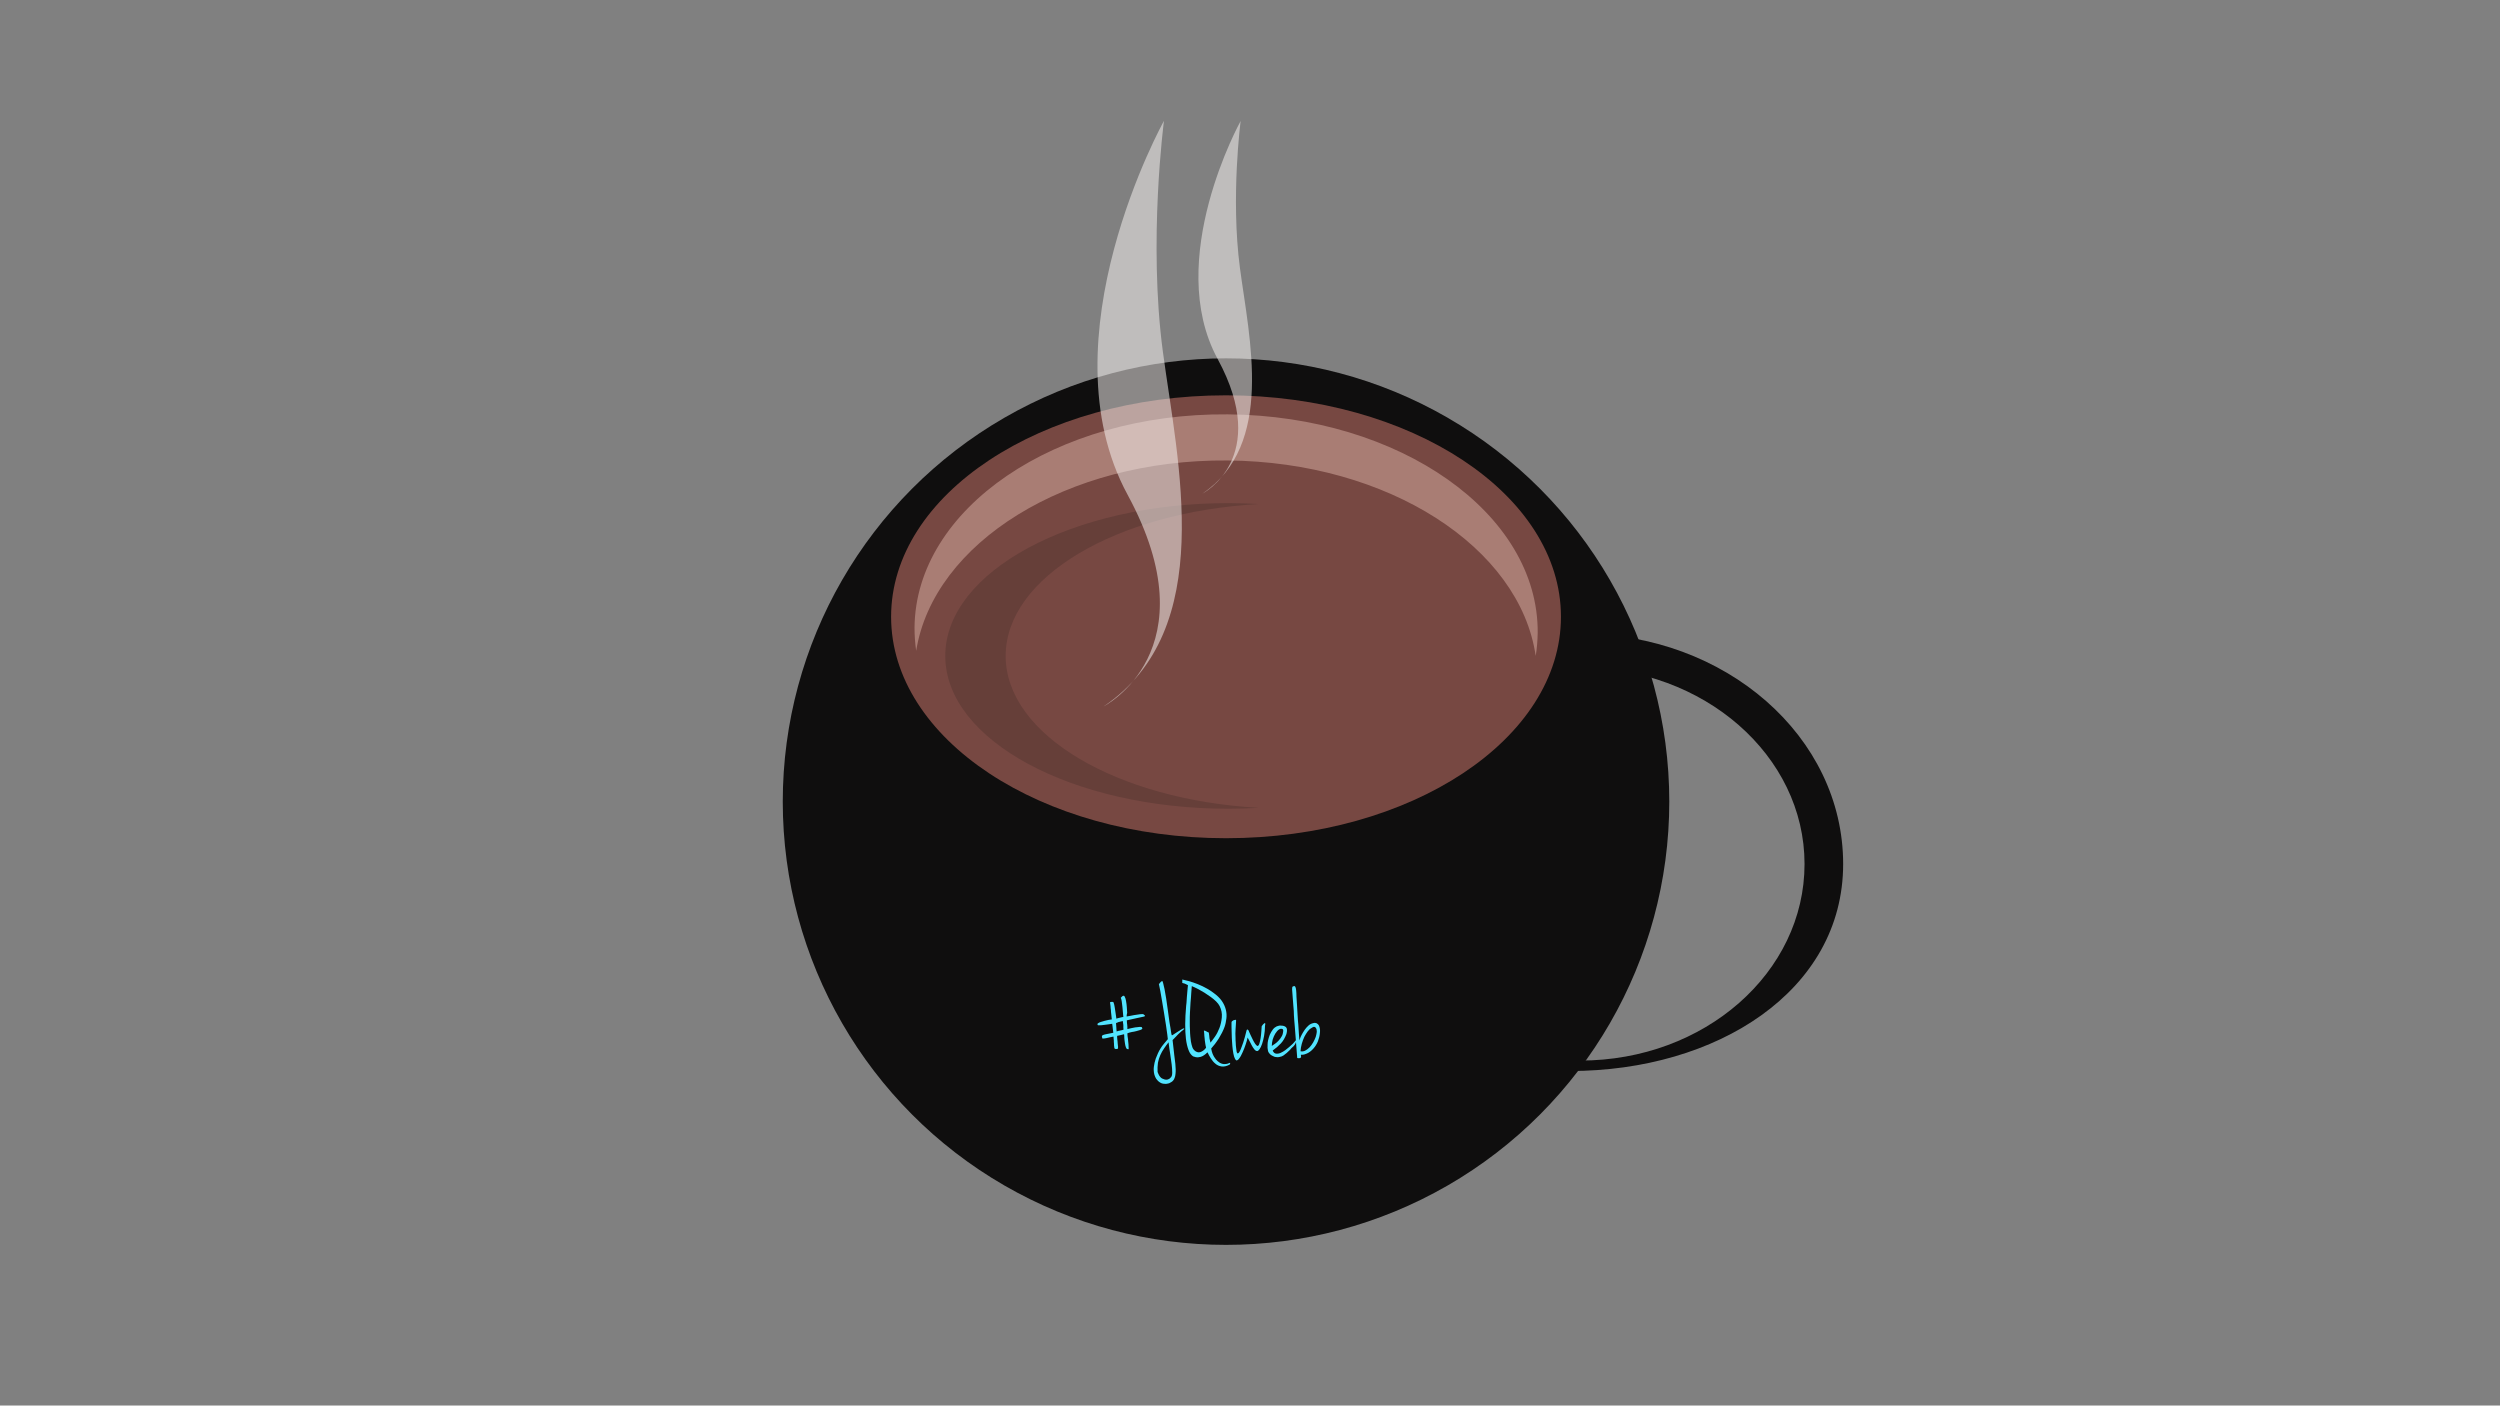 <?xml version="1.0" encoding="utf-8"?>
<!-- Generator: Adobe Illustrator 21.0.0, SVG Export Plug-In . SVG Version: 6.00 Build 0)  -->
<svg version="1.1" xmlns="http://www.w3.org/2000/svg" xmlns:xlink="http://www.w3.org/1999/xlink" x="0px" y="0px"
	 viewBox="0 0 1366 768" style="enable-background:new 0 0 1366 768;" xml:space="preserve">
<rect x="0" y="0" width="1366" height="768" fill="#808080" stroke="none"/>
<style type="text/css">
	.st0{display:none;}
	.st1{display:inline;fill:#4C7075;}
	.st2{display:inline;fill:#0F0E0E;}
	.st3{display:inline;fill:#774842;}
	.st4{display:inline;opacity:0.42;fill:#4F322E;}
	.st5{display:inline;opacity:0.54;fill:#F4F0EF;}
	.st6{display:inline;opacity:0.42;fill:#EFC5BB;}
	.st7{display:inline;fill:#51E4FF;}
	.st8{fill:#0F0E0E;}
	.st9{fill:#774842;}
	.st10{opacity:0.42;fill:#4F322E;}
	.st11{opacity:0.42;fill:#EFC5BB;}
	.st12{opacity:0.54;fill:#F4F0EF;}
	.st13{fill:#51E4FF;}
</style>
<g id="Capa_1">
</g>
<g id="Colores" class="st0">
	<rect x="-578.2" y="-102" class="st1" width="85.5" height="85.5"/>
	<rect x="-578.2" y="7.5" class="st2" width="85.5" height="85.5"/>
	<rect x="-578.2" y="117" class="st3" width="85.5" height="85.5"/>
	<rect x="-578.2" y="226.5" class="st4" width="85.5" height="85.5"/>
	<rect x="-578.2" y="443.4" class="st5" width="85.5" height="85.5"/>
	<rect x="-578.2" y="334.9" class="st6" width="85.5" height="85.5"/>
	<rect x="-578.2" y="552.9" class="st7" width="85.5" height="85.5"/>
</g>
<g id="Logo_x5F_png">
	<path class="st8" d="M863,346.2v18.5c68,0,123,48.1,123,107.4s-54.6,107.4-122.6,107.4l-5.6,5.7c80,0,149.3-43.6,149.3-113.1
		S943,346.2,863,346.2z"/>
	<circle class="st8" cx="669.9" cy="438" r="242.2"/>
	<ellipse class="st9" cx="669.9" cy="337" rx="183" ry="121"/>
	<path class="st10" d="M549.5,358.4c0-43.1,60.6-78.6,138.3-83c-5.4-0.3-10.9-0.5-16.5-0.5c-85.5,0-154.8,37.4-154.8,83.5
		s69.3,83.5,154.8,83.5c5.6,0,11.1-0.2,16.5-0.5C610.1,437,549.5,401.5,549.5,358.4z"/>
	<path class="st11" d="M670.7,251.6c87.9,0.7,159.8,47.5,168.4,106.8c0.7-4.1,1-8.3,1.1-12.6c0.5-65.2-75.3-118.6-169.3-119.4
		s-170.7,51.4-171.2,116.6c0,4.2,0.3,8.4,0.9,12.6C510.1,296.5,582.8,250.9,670.7,251.6z"/>
	<path class="st12" d="M603,386c0,0,59.4-30.4,13.1-115.7C569.8,185,636,66,636,66s-8.7,65.6-0.6,126.2
		C643.5,252.8,665.3,344,603,386z"/>
	<path class="st12" d="M657,269.7c0,0,37.8-19.3,8.3-73.6c-29.5-54.3,12.6-130,12.6-130s-5.5,41.7-0.4,80.3S696.6,243,657,269.7z"/>
	<g>
		<path class="st13" d="M615.6,555.4c1-0.2,2-0.3,2.8-0.5c0.8-0.2,1.6-0.3,2.3-0.4c0.7-0.1,1.4-0.2,2-0.3c0.6-0.1,1.3-0.1,1.9-0.1
			c0.6,0.4,0.9,0.7,1,0.8c0.1,0.1,0,0.3-0.3,0.5c-0.8,0.2-2,0.4-3.7,0.8c-1.7,0.4-3.6,0.8-5.9,1.3c0,0.9,0.1,1.7,0.2,2.4
			c0.1,0.7,0.1,1.5,0.1,2.4c0.8-0.2,1.5-0.4,2.1-0.5c0.5-0.1,1-0.2,1.5-0.3c0.5-0.1,0.9-0.2,1.4-0.2c0.5-0.1,1-0.1,1.7-0.2
			c0.6,0,0.9,0,1.1,0.1c0.1,0.1,0.3,0.4,0.4,0.8c-0.2,0.4-0.6,0.6-1.2,0.8c-0.6,0.2-1.3,0.4-2.1,0.6c-0.8,0.2-1.6,0.4-2.5,0.5
			c-0.9,0.2-1.7,0.4-2.4,0.7c0,0.9,0.1,1.7,0.2,2.3c0.1,0.6,0.2,1.2,0.2,1.8c0.1,0.6,0.1,1.2,0.2,1.9c0,0.7,0.1,1.6,0.1,2.7
			c-0.5,0-0.9-0.1-1-0.2c-0.2-0.1-0.3-0.4-0.5-0.8c-0.2-0.6-0.4-1.2-0.5-2c-0.1-0.7-0.2-1.5-0.3-2.2c-0.1-0.7-0.1-1.4-0.1-1.9
			c0-0.6-0.1-0.9-0.1-1.1c-0.7,0.2-1.4,0.3-2,0.5c-0.6,0.1-1.2,0.3-1.8,0.4c0,0.6,0,1.2,0.1,2c0.1,0.7,0.2,1.5,0.2,2.1
			c0.1,0.7,0.1,1.3,0.2,1.9c0,0.6,0,0.9-0.2,1.1c-0.4,0.1-0.8,0.1-1.1,0.1c-0.3-0.1-0.5-0.2-0.7-0.4c-0.1-0.5-0.1-1-0.2-1.6
			c0-0.6,0-1.2-0.1-1.8c0-0.6,0-1.2-0.1-1.7c0-0.5-0.1-0.9-0.1-1.3c-0.5,0.1-1,0.2-1.6,0.3c-0.6,0.1-1.1,0.3-1.7,0.4
			c-0.6,0.1-1.1,0.3-1.6,0.3c-0.5,0.1-0.9,0.1-1.1,0.1c-0.2-0.6-0.4-1-0.3-1.3c0-0.3,0.2-0.5,0.7-0.7c0.4-0.2,1.1-0.3,2-0.5
			c0.9-0.2,2.1-0.4,3.5-0.7c-0.1-0.7-0.1-1.3-0.2-1.6c0-0.3-0.1-0.7-0.1-0.9c0-0.3-0.1-0.6-0.1-0.9c0-0.3-0.1-0.8-0.2-1.5
			c-1.6,0.2-3,0.5-4.3,0.6c-1.3,0.2-2.4,0.3-3.5,0.2c-0.2-0.3-0.3-0.5-0.3-0.6c0-0.1,0.1-0.3,0.4-0.5c0.4-0.3,0.9-0.5,1.5-0.7
			c0.6-0.2,1.3-0.4,2-0.6c0.7-0.2,1.4-0.3,2.1-0.5c0.7-0.1,1.4-0.2,1.9-0.3c-0.1-1-0.2-2-0.3-2.8c-0.1-0.8-0.2-1.6-0.2-2.3
			c-0.1-0.7-0.2-1.4-0.2-2.1c-0.1-0.7-0.2-1.4-0.3-2.2c0.5-0.1,0.9-0.1,1-0.2c0.2,0,0.5,0,0.9,0.2c0.1,0.2,0.2,0.7,0.4,1.3
			s0.2,1.4,0.4,2.2c0.1,0.8,0.3,1.7,0.4,2.7c0.1,1,0.3,1.9,0.4,2.8c0.5-0.2,0.9-0.3,1.4-0.4c0.4-0.1,0.8-0.2,1.2-0.3
			c0.4-0.1,0.8-0.2,1.2-0.2c0-0.4-0.1-1.1-0.2-2.2c-0.1-1.1-0.2-2.2-0.3-3.3c-0.1-1.2-0.3-2.2-0.4-3.2c-0.2-1-0.3-1.5-0.5-1.8
			c0.6-0.7,1.1-1.1,1.4-1.1c0.3-0.1,0.6,0.1,0.8,0.6c0.3,0.6,0.6,1.4,0.7,2.4c0.2,1,0.3,2.1,0.4,3.2c0.1,1.1,0.1,2.1,0.2,3.1
			C615.6,554.4,615.6,555,615.6,555.4z M609.8,559c0,0.5,0.1,1,0.1,1.5c0,0.5,0.1,1,0.1,1.4c0,0.4,0,0.8,0.1,1.1c0,0.3,0,0.5,0,0.6
			c0.5-0.2,1.1-0.4,1.9-0.5c0.7-0.1,1.4-0.3,1.9-0.5c0-0.4-0.1-0.8-0.1-1.1s0-0.6,0-1c0-0.3,0-0.7-0.1-1.1c0-0.4-0.1-0.9-0.2-1.5
			c-0.4,0.1-0.9,0.2-1.3,0.3c-0.4,0.1-0.8,0.2-1.2,0.3C610.6,558.7,610.2,558.9,609.8,559z"/>
		<path class="st13" d="M640,564.7c0.1,0.5,0.2,0.7,0.2,0.8c0,0.1,0.1,0.1,0.1,0.2c0.2,0,0.6-0.2,1.1-0.6c0.5-0.3,1.1-0.7,1.7-1.1
			c0.6-0.4,1.2-0.8,1.9-1.2c0.6-0.4,1.2-0.7,1.6-0.9c0.3,0.1,0.5,0.1,0.5,0.2c0,0,0,0.1-0.1,0.2c-2.3,1.8-4.3,3.8-6.3,6
			c0.4,3.3,0.7,6,0.9,8s0.4,3.7,0.6,4.9c0.1,1.3,0.2,2.3,0.2,3.1c0,0.8,0,1.6-0.1,2.4c-0.1,0.9-0.2,1.7-0.5,2.3
			c-0.2,0.6-0.5,1.1-0.8,1.4c-0.3,0.4-0.7,0.7-1.1,0.9c-0.4,0.2-0.8,0.4-1.1,0.6c-0.8,0.2-1.6,0.4-2.3,0.3c-0.7,0-1.3-0.1-1.8-0.3
			c-0.5-0.2-1-0.5-1.4-0.8c-0.4-0.3-0.8-0.7-1.1-1.1c-0.4-0.4-0.7-0.9-1-1.6c-0.3-0.7-0.6-1.5-0.7-2.4c-0.1-0.9-0.2-2,0-3.3
			c0.1-1.2,0.5-2.7,1-4.3c0.4-1,0.8-2,1.2-2.9c0.4-0.9,0.9-1.8,1.4-2.6c0.5-0.8,1.1-1.7,1.8-2.5c0.7-0.8,1.4-1.7,2.2-2.6
			c0-0.3-0.1-1.2-0.3-2.6c-0.2-1.4-0.4-3.1-0.7-5c-0.3-2-0.6-4.1-1-6.3c-0.4-2.3-0.7-4.5-1.1-6.6c-0.4-2.1-0.7-4-1-5.8
			c-0.3-1.7-0.6-3-0.8-3.9c0.1,0,0.3-0.1,0.4-0.3c0.1-0.2,0.3-0.3,0.4-0.5c0.1-0.2,0.3-0.3,0.5-0.5c0.2-0.1,0.3-0.2,0.5-0.2
			c0.1-0.2,0.3,0.1,0.5,0.9c0.2,0.8,0.5,1.9,0.8,3.4c0.3,1.5,0.6,3.2,0.9,5.2c0.3,2,0.6,4.1,0.9,6.3c0.3,2.2,0.6,4.4,0.9,6.6
			C639.4,560.6,639.7,562.7,640,564.7z M632.5,585.7c0.3,0.8,0.6,1.5,0.9,2c0.3,0.5,0.7,0.9,1,1.2c0.4,0.3,0.7,0.5,1.1,0.6
			c0.4,0.1,0.8,0.3,1.1,0.4c-0.1,0,0,0,0.4,0c0.3,0.1,0.6,0,0.8,0c0.4-0.1,0.8-0.3,1.2-0.5c0.3-0.3,0.7-0.6,0.9-0.9
			c0.4-0.4,0.6-1.3,0.6-2.5c0-1.2-0.1-2.7-0.3-4.4c-0.2-1.7-0.5-3.6-0.8-5.7c-0.3-2.1-0.7-4.2-0.9-6.4c-0.8,1.1-1.7,2.2-2.4,3.3
			c-0.8,1.1-1.5,2.4-2.1,3.7c-0.6,1.3-1,2.7-1.3,4.2C632.5,582.3,632.4,583.9,632.5,585.7z"/>
		<path class="st13" d="M649.1,538.3c-0.4-0.2-0.7-0.4-1-0.5c-0.3-0.1-0.5-0.3-0.7-0.3c-0.2-0.1-0.4-0.2-0.6-0.2
			c-0.2-0.1-0.5-0.1-0.8-0.2v-1.9c0.2,0.1,0.9,0.2,2,0.5c1.1,0.2,2.4,0.6,3.9,1.1c1.5,0.5,3.3,1.2,5.2,2.1s3.8,2,5.7,3.4
			c2.1,1.5,3.7,3,4.8,4.6c1.1,1.6,1.8,3.2,2.2,4.8c0.4,1.6,0.5,3.2,0.3,4.8c-0.2,1.6-0.5,3.2-1,4.6c-0.4,1-0.8,2.1-1.4,3.2
			s-1.2,2.2-1.8,3.2c-0.7,1-1.3,2-2.1,3c-0.7,0.9-1.4,1.7-2,2.4c0.2,1.1,0.4,2.1,0.8,3c0.4,0.9,0.8,1.7,1.3,2.3
			c0.5,0.7,0.9,1.2,1.4,1.6c0.5,0.4,0.9,0.7,1.2,0.9c0.9,0.5,1.9,0.8,2.8,0.7c1,0,1.9-0.3,2.8-0.7c0.1,0.4,0.1,0.7-0.1,0.8
			c-0.1,0.1-0.2,0.3-0.3,0.3c-1.6,0.8-3,1.1-4.3,0.9c-1.3-0.2-2.4-0.7-3.3-1.5c-1-0.8-1.8-1.8-2.5-2.9c-0.7-1.1-1.3-2.2-1.8-3.3
			c-0.2,0.1-0.5,0.4-0.9,0.8c-0.5,0.4-1,0.8-1.7,1.2c-0.7,0.4-1.5,0.6-2.4,0.7c-0.9,0.1-1.9-0.1-2.9-0.5c-1-0.7-1.9-1.8-2.5-3.5
			c-0.6-1.6-1.1-3.6-1.4-6c-0.3-2.4-0.4-5.1-0.4-8.1c0-3,0.2-6.3,0.5-9.9c0-0.2,0.1-0.8,0.2-1.8c0.1-0.9,0.1-2,0.2-3.1
			c0.1-1.2,0.2-2.3,0.3-3.5C648.9,540.2,649,539.2,649.1,538.3z M650.1,557.4c0,0.1,0,0.7,0,1.8c0,1,0,2.2,0.1,3.5
			c0,1.3,0.1,2.5,0.2,3.7c0.1,1.2,0.2,2.1,0.3,2.6c0.2,1.2,0.5,2.3,0.8,3.2c0.3,0.9,0.9,1.6,1.7,2.2c0.6,0.4,1.2,0.6,1.8,0.6
			c0.6,0,1.2-0.2,1.7-0.5c0.5-0.3,1-0.6,1.4-1c0.4-0.4,0.7-0.7,0.9-1.1c-0.2-0.8-0.4-1.7-0.5-2.6c-0.1-0.9-0.3-1.7-0.3-2.6
			c-0.1-0.8-0.2-1.6-0.2-2.3c-0.1-0.7-0.1-1.3-0.2-1.8c0.4,0,0.8,0.1,1.3,0.4c0.4,0.3,0.9,0.5,1.4,0.7c0.1,0.6,0.1,1.2,0.2,1.5
			c0,0.4,0.1,0.8,0.1,1.1c0,0.4,0.1,0.8,0.2,1.2c0.1,0.4,0.2,1,0.4,1.7c0.6-0.7,1.4-1.8,2.4-3.2s1.8-3,2.5-4.8
			c0.7-1.8,1.1-3.7,1.3-5.8c0.2-2.1-0.2-4.2-1.2-6.2c-0.4-0.8-1-1.6-1.9-2.5c-0.9-0.9-1.9-1.7-3-2.5c-1.1-0.8-2.3-1.6-3.4-2.3
			c-1.2-0.7-2.3-1.3-3.3-1.9c-1-0.5-1.8-0.9-2.5-1.2c-0.7-0.3-1-0.5-1.1-0.5c-0.1,0.9-0.2,2.2-0.3,3.8c-0.1,1.7-0.2,3.4-0.4,5.3
			c-0.1,1.8-0.2,3.6-0.3,5.3S650.1,556.4,650.1,557.4z"/>
		<path class="st13" d="M676.3,575.6c0.1,0,0.3-0.1,0.6-0.4c0.3-0.3,0.6-0.9,1-1.8s0.8-2.2,1.4-3.8c0.5-1.6,1.2-3.8,1.8-6.5
			c0.2-0.6,0.4-0.7,0.7-0.5c0.3,0.2,0.6,0.6,0.7,1.2c0.1,0.2,0.4,0.7,0.7,1.5c0.4,0.8,0.8,1.6,1.2,2.5c0.4,0.9,0.9,1.7,1.4,2.5
			c0.5,0.7,0.9,1.1,1.2,1.2c0.4,0.1,0.8-0.3,1.1-1.2c0.3-0.9,0.5-1.9,0.7-3.1c0.2-1.2,0.3-2.4,0.4-3.7c0.1-1.2,0.2-2.2,0.2-2.8
			c0.1-0.1,0.3-0.3,0.5-0.7c0.3-0.3,0.6-0.6,0.8-0.8c0.3-0.2,0.5-0.2,0.6-0.1c0.1,0.1,0.1,0.6-0.1,1.4c0,2-0.2,3.8-0.5,5.5
			c-0.3,1.7-0.7,3.2-1.1,4.4c-0.4,1.2-0.9,2.2-1.4,2.9s-0.9,1-1.3,1c-0.5,0-1-0.3-1.5-0.9c-0.5-0.7-1.1-1.4-1.5-2.3
			s-0.9-1.7-1.3-2.5c-0.4-0.8-0.7-1.4-0.9-1.7c-0.2,1.1-0.6,2.4-1.1,3.9c-0.5,1.5-1,2.8-1.6,4.1c-0.6,1.3-1.1,2.4-1.8,3.3
			c-0.6,0.9-1.2,1.3-1.7,1.2c-0.5-0.4-0.9-1.1-1.2-2.1c-0.3-1-0.5-2.2-0.7-3.6s-0.3-2.8-0.4-4.4c-0.1-1.5-0.2-3-0.2-4.4
			c0-1.4-0.1-2.7-0.1-3.8s0-1.9,0-2.4c0-0.3,0.1-0.5,0.3-0.7c0.2-0.2,0.4-0.3,0.7-0.5c0.3-0.1,0.5-0.2,0.8-0.2
			c0.2,0,0.4-0.1,0.5-0.1c0.2,0,0.2,0.1,0.2,0.5s0,0.9-0.1,1.7c-0.1,0.8-0.1,1.9-0.2,3.2c-0.1,1.3-0.1,2.9,0,4.8
			c0,0.6,0,1.3,0.1,2.3c0,0.9,0.1,1.9,0.2,2.7c0.1,0.9,0.2,1.6,0.3,2.3C675.9,575.3,676.1,575.6,676.3,575.6z"/>
		<path class="st13" d="M697.6,560.8c0.1,0,0.5-0.2,1-0.3c0.6-0.2,1-0.2,1.4-0.1c1.2,0,2.1,0.3,2.7,0.9c0.6,0.6,0.7,1.9,0.2,3.7
			c-0.8,2.1-1.8,3.8-3,5.1c-1.3,1.4-2.8,2.7-4.5,3.9c0.4,1,1,1.6,1.8,1.7c0.8,0.1,1.6,0,2.5-0.4c0.9-0.4,1.8-0.9,2.6-1.5
			c0.8-0.6,1.5-1.2,2.1-1.7c0.8-0.7,1.5-1.3,2-1.8c0.5-0.5,1-1.1,1.6-1.8c0.1-0.1,0.2-0.1,0.2,0c0,0.1,0,0.3,0,0.5s-0.1,0.5-0.2,0.8
			c-0.1,0.3-0.2,0.5-0.4,0.8c-0.1,0.2-0.3,0.5-0.5,0.7c-0.2,0.3-0.5,0.6-0.9,0.9s-0.8,0.8-1.3,1.4c-0.6,0.6-1.2,1.1-1.8,1.7
			c-0.6,0.5-1.2,1-1.8,1.4c-0.6,0.4-1.3,0.7-2.1,0.8c-0.7,0.2-1.6,0.2-2.6,0c-0.8-0.3-1.4-0.6-1.9-0.9c-0.5-0.3-0.9-0.7-1.1-1
			c-0.3-0.3-0.5-0.7-0.6-0.9c-0.1-0.3-0.2-0.5-0.2-0.7c-0.2-0.8-0.3-1.9-0.2-3.3c0-1.4,0.4-3.1,1.2-5.3c0.5-1.1,1.1-2.1,1.7-2.9
			S696.8,561.2,697.6,560.8z M694.9,571.5c0.5-0.3,1.1-0.7,1.8-1.2c0.7-0.5,1.4-1.1,2-1.8c0.6-0.7,1.2-1.4,1.6-2.2
			c0.5-0.8,0.7-1.6,0.8-2.5c0.1-0.6,0.1-1-0.1-1.3c-0.1-0.1-0.2-0.2-0.2-0.2c-0.7-0.3-1.4-0.2-2.1,0.3c-0.7,0.5-1.3,1.3-1.9,2.2
			c-0.6,1-1,2-1.4,3.2C695.1,569.3,694.9,570.4,694.9,571.5z"/>
		<path class="st13" d="M706.2,539.1c0.1,0,0.3,0,0.5-0.2c0.2-0.1,0.4-0.1,0.6-0.1s0.4,0.2,0.5,0.5c0.2,0.3,0.3,0.9,0.4,1.7
			c0.1,1,0.2,2.2,0.2,3.7c0.1,1.4,0.2,3,0.3,4.7c0.1,1.7,0.2,3.4,0.3,5.2c0.1,1.8,0.2,3.6,0.4,5.3c0.1,1.7,0.2,3.3,0.3,4.8
			c0.1,1.5,0.2,2.7,0.3,3.8c0.1-0.5,0.4-1.1,0.7-2c0.4-0.8,0.8-1.7,1.4-2.6c0.5-0.9,1.2-1.8,1.9-2.6c0.7-0.8,1.5-1.5,2.4-1.9
			c0.7-0.3,1.3-0.4,1.8-0.5c0.5,0,0.9,0.1,1.2,0.2c0.3,0.2,0.6,0.4,0.8,0.6c0.2,0.2,0.4,0.5,0.5,0.7c0.5,1.2,0.7,2.5,0.5,4
			c-0.1,1.5-0.5,3-1.1,4.6c-0.6,1.5-1.5,2.9-2.6,4.1s-2.4,2.2-3.8,2.7c-0.8,0.3-1.4,0.5-1.8,0.5c-0.4,0-0.7,0-1.1,0
			c0.1,0.6,0.1,1,0.1,1.2c0,0.2-0.1,0.3-0.2,0.4c-0.2,0.2-0.4,0.3-0.8,0.3c-0.4,0-0.7,0-1.1-0.1c-0.2-3.1-0.5-6.2-0.7-9.1
			c-0.1-1.2-0.2-2.5-0.3-3.9c-0.1-1.3-0.2-2.6-0.3-3.9c-0.1-1.2-0.2-2.4-0.3-3.5c-0.1-1.1-0.1-2.1-0.2-2.9c0-1.5-0.1-3.2-0.3-5.1
			c-0.1-1.8-0.3-3.6-0.4-5.2c-0.1-1.6-0.2-2.9-0.3-4C706.1,539.6,706.1,539.1,706.2,539.1z M716.3,561.9c-0.6,0.3-1.2,0.9-1.8,1.7
			c-0.6,0.8-1.2,1.8-1.8,2.9c-0.5,1.1-1,2.4-1.4,3.8c-0.4,1.4-0.6,2.7-0.7,4.1c0.8,0.2,1.6,0.1,2.5-0.3c0.8-0.4,1.6-1,2.4-1.8
			c0.7-0.8,1.4-1.6,2-2.7c0.6-1,1-2,1.4-3c0.3-1,0.5-1.9,0.6-2.8c0-0.9-0.1-1.6-0.5-2.1c-0.3-0.5-0.7-0.7-1.3-0.6
			C717.2,561.3,716.7,561.6,716.3,561.9z"/>
	</g>
</g>
</svg>

